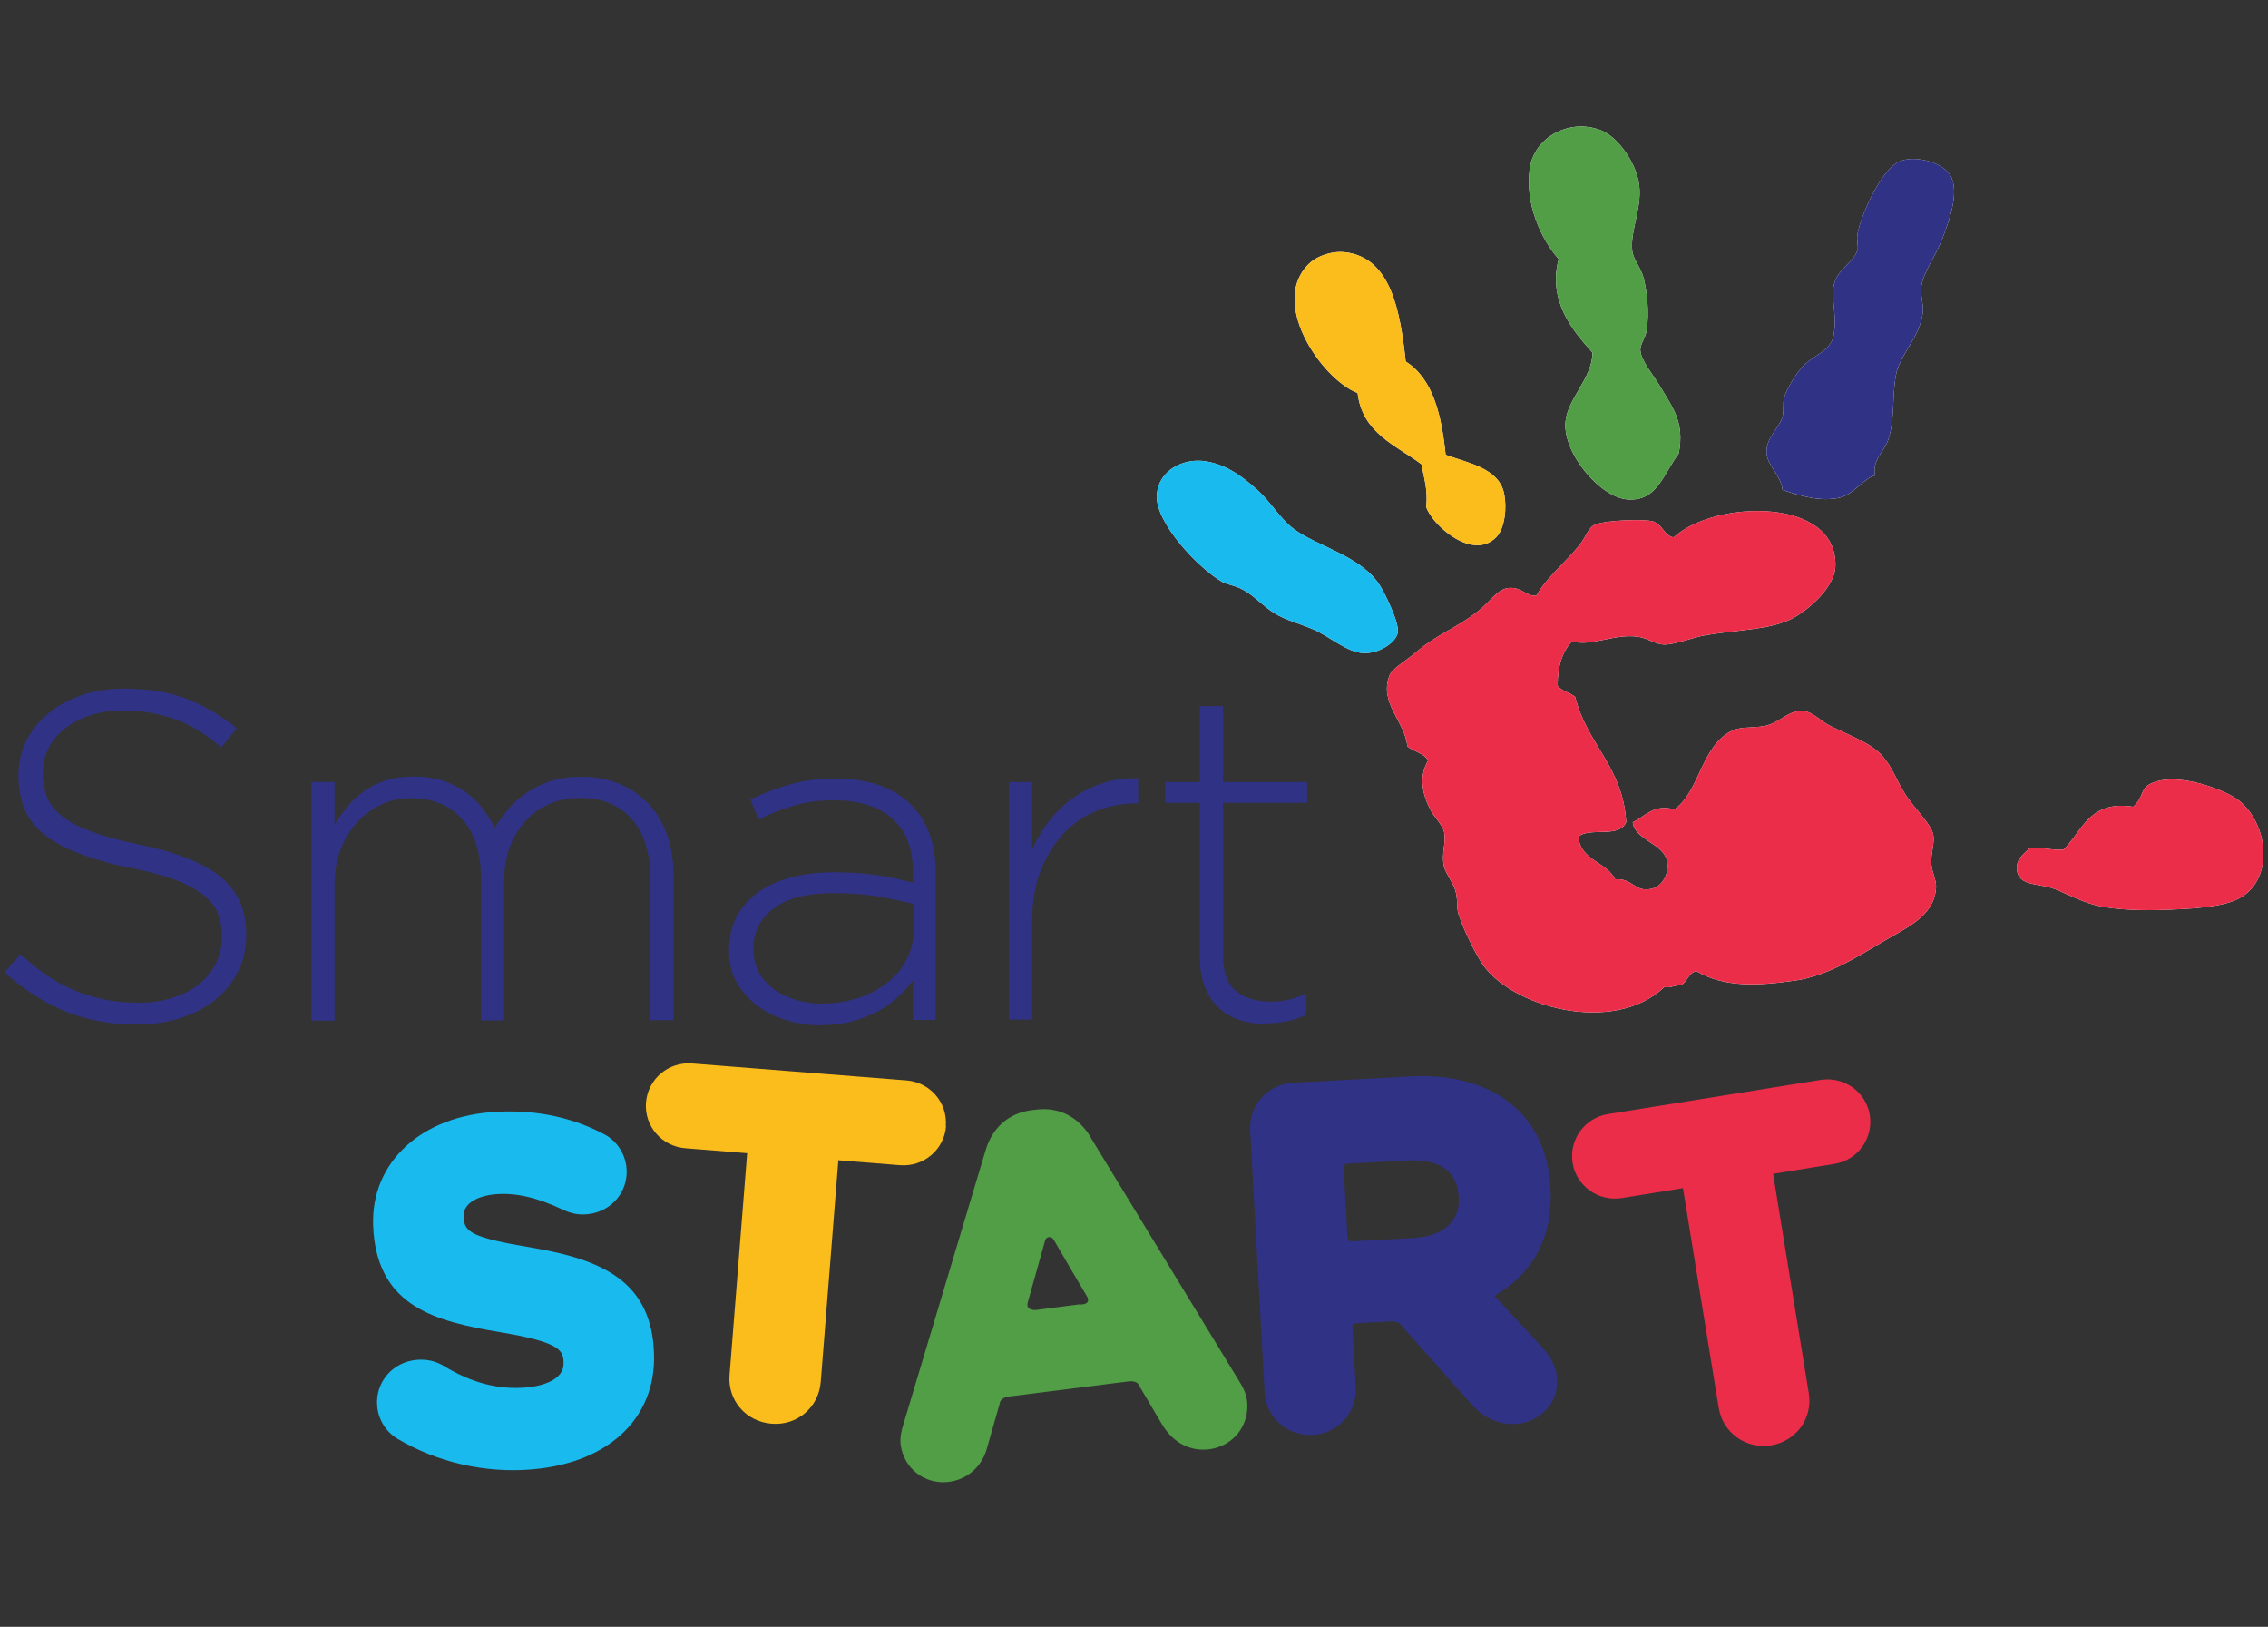 <svg width="251" height="180" viewBox="0 0 251 180" fill="none" xmlns="http://www.w3.org/2000/svg">
<rect x="0" y="0" width="251" height="180" fill="#333333" stroke="none"/>
<g clip-path="url(#clip0_209_1358)">
<path d="M58.871 138.047C52.094 136.921 51.455 136.286 51.309 134.785V134.67C51.193 133.313 52.589 132.332 54.886 132.13C57.126 131.957 59.481 132.505 62.332 133.862C63.204 134.266 64.047 134.439 64.949 134.352C67.625 134.122 69.544 131.899 69.341 129.273C69.166 127.281 67.886 125.982 66.752 125.434C62.971 123.471 58.783 122.692 54.218 123.067C46.045 123.76 40.723 129.157 41.334 136.229V136.344C42.032 144.541 48.081 146.186 55.352 147.399C61.721 148.467 62.273 149.333 62.361 150.545V150.66C62.564 152.969 59.249 153.431 58.231 153.518C55.119 153.778 52.153 152.998 49.099 151.122C48.168 150.574 47.209 150.372 46.132 150.458C43.457 150.689 41.537 152.912 41.741 155.538C41.857 157.068 42.73 158.453 44.009 159.204C48.401 161.802 53.665 163.014 58.842 162.581C67.683 161.859 72.976 156.52 72.336 149.044V148.928C71.725 141.684 66.519 139.346 58.871 138.047Z" fill="#19BAED"/>
<path d="M104.675 124.593C104.878 121.995 102.93 119.744 100.312 119.542L76.581 117.666C73.963 117.464 71.695 119.398 71.491 121.995C71.288 124.593 73.236 126.844 75.854 127.046L82.688 127.595L80.74 152.129C80.507 154.928 82.543 157.295 85.393 157.526C88.214 157.757 90.599 155.737 90.831 152.908L92.78 128.374L99.614 128.923C102.232 129.125 104.5 127.191 104.704 124.593H104.675Z" fill="#FABD1C"/>
<path d="M120.7 125.806C119.304 123.526 117.152 122.458 114.651 122.776L114.186 122.833C111.656 123.151 109.823 124.738 109.067 127.307L99.964 157.642C99.761 158.277 99.586 159.057 99.673 159.836C100.022 162.492 102.349 164.281 104.996 163.964C107.031 163.704 108.631 162.318 109.213 160.298L110.667 155.189V155.131C110.667 155.131 110.87 154.612 111.597 154.525L124.83 152.851C125.703 152.736 125.964 153.111 125.964 153.14L128.611 157.614C129.832 159.634 131.694 160.615 133.817 160.356C136.522 160.009 138.354 157.642 138.005 154.929C137.918 154.323 137.685 153.688 137.249 152.995L120.729 125.893L120.7 125.806ZM119.537 144.308L114.622 144.943C114.622 144.943 113.459 145.029 113.75 144.077C114.215 142.431 115.087 139.314 115.669 137.236C115.785 136.803 116.367 136.745 116.6 137.149C117.705 139.054 119.653 142.374 120.264 143.384C120.875 144.394 119.537 144.336 119.537 144.336V144.308Z" fill="#519E46"/>
<path d="M155.978 119.108L143.123 119.801C140.302 119.945 138.208 122.283 138.354 125.083L139.953 154.033C140.099 156.832 142.454 158.911 145.275 158.766C148.096 158.622 150.19 156.284 150.045 153.484L149.667 146.788C149.667 146.413 149.987 146.413 150.103 146.413L153.826 146.211C154.756 146.153 155.076 146.586 155.076 146.586V146.644L162.812 155.332C164.208 156.919 165.837 157.641 167.727 157.554C170.112 157.439 172.468 155.534 172.322 152.59C172.235 150.944 171.421 149.905 170.577 148.953L165.401 143.382C169.734 140.871 171.886 136.772 171.595 131.49V131.375C171.392 127.68 170.025 124.592 167.64 122.485C164.848 120.003 160.806 118.819 155.949 119.108H155.978ZM161.445 132.356V132.472C161.591 135.127 159.73 136.801 156.414 136.974L149.609 137.35C149.405 137.35 149.143 137.292 149.114 136.657L148.707 129.297C148.707 129.066 148.707 128.777 149.143 128.748L155.774 128.402C158.246 128.258 161.242 128.864 161.416 132.385L161.445 132.356Z" fill="#303285"/>
<path d="M201.492 119.485L177.964 123.266C175.376 123.67 173.631 126.095 174.038 128.664C174.445 131.233 176.888 132.964 179.477 132.56L186.253 131.464L190.208 155.766C190.674 158.537 193.204 160.356 195.996 159.923C198.788 159.461 200.62 156.95 200.184 154.179L196.228 129.876L203.005 128.779C205.593 128.375 207.338 125.951 206.931 123.382C206.524 120.813 204.081 119.081 201.492 119.485Z" fill="#EB2D4A"/>
<path d="M15.158 113.367C12.249 113.367 9.632 112.877 7.276 111.924C4.95 110.972 2.681 109.529 0.5 107.595L2.274 105.574C3.292 106.498 4.281 107.306 5.27 107.97C6.258 108.634 7.276 109.182 8.323 109.615C9.37 110.048 10.446 110.366 11.61 110.597C12.744 110.827 13.995 110.943 15.361 110.943C16.728 110.943 17.95 110.77 19.113 110.394C20.247 110.019 21.236 109.529 22.021 108.894C22.807 108.259 23.446 107.508 23.883 106.613C24.319 105.747 24.552 104.795 24.552 103.756V103.64C24.552 102.688 24.406 101.822 24.115 101.072C23.825 100.321 23.272 99.628 22.516 99.022C21.73 98.416 20.684 97.839 19.375 97.348C18.066 96.858 16.35 96.396 14.285 95.992C12.104 95.559 10.243 95.01 8.672 94.404C7.102 93.798 5.851 93.105 4.862 92.297C3.874 91.489 3.147 90.565 2.71 89.497C2.274 88.43 2.041 87.217 2.041 85.832V85.716C2.041 84.389 2.332 83.119 2.914 81.964C3.496 80.809 4.31 79.799 5.357 78.933C6.404 78.067 7.625 77.404 9.05 76.913C10.476 76.422 12.017 76.191 13.733 76.191C16.379 76.191 18.648 76.567 20.567 77.288C22.487 78.01 24.377 79.107 26.209 80.579L24.493 82.686C22.748 81.214 21.033 80.146 19.259 79.54C17.514 78.933 15.623 78.616 13.616 78.616C12.279 78.616 11.057 78.789 9.952 79.164C8.847 79.54 7.916 80.001 7.16 80.636C6.375 81.243 5.793 81.964 5.357 82.801C4.95 83.638 4.746 84.504 4.746 85.428V85.543C4.746 86.496 4.892 87.362 5.182 88.141C5.473 88.92 6.026 89.613 6.782 90.248C7.567 90.883 8.643 91.46 10.039 91.98C11.435 92.499 13.18 92.99 15.332 93.423C19.549 94.289 22.603 95.501 24.464 97.06C26.326 98.618 27.256 100.725 27.256 103.381V103.496C27.256 104.939 26.965 106.267 26.355 107.479C25.744 108.692 24.93 109.731 23.854 110.597C22.807 111.462 21.527 112.126 20.073 112.617C18.59 113.108 16.99 113.339 15.216 113.339L15.158 113.367Z" fill="#303285"/>
<path d="M34.469 86.521H37.029V91.226C37.436 90.533 37.93 89.869 38.454 89.234C38.977 88.599 39.617 88.022 40.286 87.531C40.984 87.041 41.798 86.637 42.7 86.348C43.63 86.059 44.677 85.915 45.841 85.915C47.004 85.915 48.022 86.059 48.982 86.377C49.941 86.694 50.785 87.098 51.512 87.618C52.239 88.138 52.879 88.744 53.402 89.436C53.926 90.129 54.391 90.851 54.769 91.601C55.176 90.879 55.7 90.187 56.282 89.494C56.863 88.801 57.561 88.195 58.346 87.676C59.132 87.156 60.004 86.723 60.993 86.406C61.982 86.088 63.087 85.944 64.337 85.944C65.908 85.944 67.304 86.204 68.584 86.752C69.834 87.272 70.91 88.022 71.812 88.975C72.684 89.927 73.382 91.082 73.848 92.438C74.313 93.795 74.546 95.296 74.546 96.941V112.873H71.986V97.258C71.986 94.401 71.288 92.207 69.921 90.62C68.525 89.061 66.606 88.282 64.163 88.282C63.058 88.282 61.982 88.484 60.964 88.888C59.946 89.292 59.044 89.898 58.288 90.706C57.532 91.486 56.921 92.467 56.456 93.621C56.02 94.776 55.787 96.075 55.787 97.576V112.902H53.228V97.114C53.228 94.372 52.53 92.207 51.163 90.649C49.767 89.09 47.877 88.311 45.492 88.311C44.299 88.311 43.194 88.542 42.176 89.032C41.129 89.523 40.228 90.187 39.471 91.053C38.715 91.919 38.105 92.9 37.668 94.055C37.232 95.18 37.029 96.421 37.029 97.778V112.931H34.469V86.637V86.521Z" fill="#303285"/>
<path d="M90.919 113.455C89.668 113.455 88.447 113.282 87.225 112.936C86.004 112.589 84.928 112.07 83.939 111.377C82.979 110.684 82.194 109.818 81.584 108.808C80.973 107.769 80.682 106.586 80.682 105.2V105.085C80.682 103.699 80.973 102.487 81.525 101.419C82.107 100.351 82.892 99.456 83.881 98.735C84.899 98.013 86.091 97.465 87.516 97.09C88.941 96.714 90.512 96.512 92.257 96.512C94.118 96.512 95.747 96.628 97.085 96.83C98.422 97.032 99.76 97.32 101.04 97.667V96.541C101.04 93.886 100.255 91.865 98.713 90.538C97.172 89.21 95.02 88.546 92.286 88.546C90.657 88.546 89.174 88.748 87.807 89.152C86.469 89.556 85.161 90.047 83.968 90.682L83.038 88.46C84.492 87.767 85.975 87.189 87.458 86.785C88.941 86.352 90.599 86.15 92.46 86.15C96.096 86.15 98.888 87.103 100.836 89.037C102.64 90.826 103.541 93.308 103.541 96.455V112.849H101.04V108.462C100.604 109.068 100.051 109.703 99.411 110.28C98.772 110.886 98.044 111.406 97.201 111.868C96.358 112.329 95.427 112.705 94.38 112.993C93.333 113.282 92.17 113.426 90.919 113.426V113.455ZM91.064 111.031C92.402 111.031 93.711 110.829 94.903 110.453C96.125 110.049 97.172 109.501 98.103 108.808C99.033 108.115 99.76 107.25 100.284 106.268C100.807 105.287 101.098 104.19 101.098 102.978V100.005C99.993 99.745 98.684 99.456 97.201 99.197C95.718 98.937 94.002 98.821 92.112 98.821C89.32 98.821 87.138 99.37 85.655 100.495C84.143 101.621 83.387 103.093 83.387 104.94V105.056C83.387 106.008 83.59 106.874 83.997 107.596C84.404 108.346 84.986 108.952 85.684 109.472C86.382 109.992 87.225 110.367 88.156 110.655C89.087 110.915 90.047 111.059 91.064 111.059V111.031Z" fill="#303285"/>
<path d="M111.655 86.522H114.215V93.998C114.738 92.843 115.378 91.746 116.192 90.736C116.977 89.726 117.879 88.889 118.897 88.196C119.915 87.503 120.991 86.955 122.183 86.609C123.376 86.233 124.626 86.089 125.964 86.118V88.889H125.702C124.19 88.889 122.736 89.177 121.34 89.726C119.944 90.303 118.722 91.14 117.675 92.266C116.628 93.391 115.785 94.748 115.145 96.393C114.534 98.038 114.215 99.915 114.215 102.05V112.816H111.655V86.522Z" fill="#303285"/>
<path d="M140.215 113.309C139.168 113.309 138.209 113.165 137.307 112.905C136.405 112.617 135.62 112.184 134.951 111.578C134.282 110.971 133.759 110.221 133.381 109.297C133.003 108.374 132.799 107.306 132.799 106.065V88.833H128.96V86.524H132.799V78.125H135.358V86.524H144.665V88.833H135.358V105.747C135.358 107.623 135.853 108.951 136.842 109.701C137.831 110.452 139.11 110.827 140.652 110.827C141.32 110.827 141.931 110.769 142.513 110.625C143.095 110.51 143.763 110.279 144.549 109.932V112.299C143.851 112.617 143.182 112.848 142.484 112.992C141.815 113.136 141.059 113.223 140.215 113.223V113.309Z" fill="#303285"/>
<path fill-rule="evenodd" clip-rule="evenodd" d="M176.248 38.957C176.248 41.843 173.485 44.066 173.253 46.663C172.933 50.127 177.092 55.062 180.145 55.264C183.403 55.467 184.013 52.551 185.787 50.185C186.456 46.634 185.089 45.076 183.664 42.651C182.995 41.526 181.629 39.938 181.541 38.784C181.483 38.062 182.123 37.427 182.239 36.503C182.53 34.627 182.297 32.318 181.89 30.731C181.599 29.605 180.756 28.71 180.64 27.758C180.378 25.42 181.89 22.707 181.338 20.051C180.843 17.569 178.837 15.087 177.266 14.452C173.718 13.009 169.85 15.202 169.326 18.493C168.658 22.476 170.635 26.603 172.497 28.652C171.275 33.271 174.038 36.59 176.219 38.986L176.248 38.957ZM197.246 54.197C199.166 54.86 201.521 55.553 203.615 55.062C205.186 54.687 206.262 52.898 207.512 52.609C207.163 50.964 208.443 50.069 208.937 48.741C209.723 46.548 209.374 44.066 209.81 41.554C210.246 39.159 212.515 37.312 212.805 34.541C212.893 33.675 212.515 32.636 212.631 31.741C212.805 30.182 214.231 28.306 214.929 26.488C215.685 24.496 216.79 21.552 215.976 19.647C215.278 18.002 211.933 17.078 210.159 17.887C208.269 18.752 205.971 23.601 205.564 25.939C205.447 26.603 205.709 27.325 205.564 27.7C205.011 29.23 203.237 29.749 202.917 31.741C202.685 33.242 203.324 35.06 202.917 37.167C202.597 38.87 200.503 39.39 199.398 40.66C198.729 41.439 197.77 42.94 197.45 43.979C197.275 44.585 197.45 45.307 197.275 46.086C196.955 47.327 195.414 48.395 195.501 50.127C195.588 51.512 197.043 52.523 197.275 54.168L197.246 54.197ZM159.991 50.329C159.526 45.884 158.595 41.901 155.57 39.996C154.959 34.483 153.971 28.479 148.852 27.902C147.282 27.729 145.798 28.393 145.129 28.941C140.185 33.155 146.206 41.93 150.248 43.488C150.772 47.933 154.465 49.232 157.315 51.368C157.577 52.869 158.042 54.139 157.839 56.102C158.537 58.151 163.015 62.105 165.604 59.421C166.564 58.411 166.767 56.159 166.476 54.687C165.924 51.743 162.376 51.224 159.933 50.3L159.991 50.329ZM133.496 51.05C130.937 50.617 128.203 52.061 128.029 54.745C127.796 57.833 132.74 62.971 135.27 64.385C135.91 64.732 136.608 64.732 137.568 65.251C138.848 65.944 139.807 67.099 141.087 67.878C142.308 68.628 143.792 68.975 145.333 69.638C147.165 70.418 149.114 72.236 150.975 72.265C152.749 72.294 154.523 71.024 154.698 69.985C154.872 68.888 153.214 65.482 152.575 64.558C150.364 61.384 145.508 60.373 143.035 58.411C141.581 57.256 140.563 55.467 139.138 54.197C137.742 52.956 135.939 51.455 133.496 51.05ZM185.235 59.45C184.188 59.334 184.042 58.064 182.937 57.689C182.123 57.429 177.877 57.516 176.568 58.035C175.754 58.353 175.579 59.334 174.794 60.316C173.34 62.134 171.13 63.923 170.024 65.915C168.919 66.002 168.425 64.963 167.029 65.049C165.691 65.136 164.935 66.579 163.51 67.676C161.009 69.61 159.177 70.071 156.617 72.236C155.541 73.16 154.087 73.968 153.796 74.69C152.546 77.749 155.541 79.885 155.745 82.569C156.414 83.175 157.606 83.291 158.042 84.157C156.966 85.975 157.432 87.996 158.391 89.756C158.769 90.449 159.642 91.286 159.816 92.036C160.078 93.249 159.467 94.461 159.816 95.904C160.02 96.712 160.776 97.578 161.067 98.531C161.358 99.483 161.183 100.465 161.416 101.157C161.939 102.774 163.074 105.083 163.888 106.41C166.971 111.404 178.546 114.608 184.188 109.21C184.973 109.354 185.235 108.979 185.962 109.037C186.747 108.691 186.805 107.652 187.736 107.449C190.819 109.268 194.512 109.095 198.7 108.489C202.132 107.998 205.389 105.977 208.239 104.275C210.944 102.658 213.998 101.446 214.26 98.3C214.347 97.376 213.794 96.568 213.736 95.5C213.678 94.288 214.201 93.133 213.911 92.181C213.562 91.026 211.788 89.323 210.915 87.967C209.839 86.322 209.49 84.936 208.269 83.579C207.018 82.194 204.749 81.415 202.452 80.26C201.521 79.798 200.649 78.788 199.631 78.673C197.973 78.528 197.13 79.827 195.559 80.26C194.367 80.578 192.767 80.376 191.837 80.78C188.259 82.338 188.143 87.62 185.293 89.554C183.025 88.919 182.123 90.305 180.698 90.969C180.843 92.787 183.868 93.335 184.421 95.009C184.886 96.395 184.072 98.04 182.821 98.329C180.872 98.79 180.756 97.145 178.749 97.29C177.79 95.327 174.91 95.24 174.678 92.556C176.016 91.488 179.157 92.787 179.971 90.969C179.622 84.821 175.608 82.338 174.329 77.114C173.776 76.623 172.846 76.479 172.38 75.873C172.38 73.708 172.904 72.063 173.98 70.966C176.074 71.572 178.633 70.1 181.221 70.447C182.239 70.562 183.141 71.255 184.042 71.313C185.235 71.399 187.358 70.504 188.812 70.273C192.331 69.667 196.083 69.696 198.526 68.34C200.271 67.358 203.005 64.963 203.121 62.74C203.47 54.947 189.801 55.293 185.264 59.421L185.235 59.45ZM236.13 89.266C231.186 88.486 230.488 91.95 228.365 93.999C226.969 94.115 226.067 93.682 224.642 93.826C223.915 94.519 223.072 95.096 223.217 96.279C223.421 97.953 225.34 97.751 226.94 98.213C228.074 98.531 229.906 99.627 231.884 100.147C234.094 100.724 237.584 100.753 239.649 100.667C241.976 100.58 245.873 100.436 247.763 99.425C252.009 97.203 250.904 90.42 247.24 88.198C245.407 87.101 240.492 85.34 237.875 86.783C236.857 87.361 237.235 88.227 236.101 89.237L236.13 89.266Z" fill="white"/>
<path fill-rule="evenodd" clip-rule="evenodd" d="M176.25 38.957C176.25 41.843 173.487 44.066 173.255 46.663C172.935 50.127 177.093 55.062 180.147 55.264C183.404 55.467 184.015 52.551 185.789 50.185C186.458 46.634 185.091 45.076 183.666 42.651C182.997 41.526 181.63 39.938 181.543 38.784C181.485 38.062 182.125 37.427 182.241 36.503C182.532 34.627 182.299 32.318 181.892 30.731C181.601 29.605 180.758 28.71 180.642 27.758C180.38 25.42 181.892 22.707 181.34 20.051C180.845 17.569 178.838 15.087 177.268 14.452C173.72 13.009 169.852 15.202 169.328 18.493C168.659 22.476 170.637 26.603 172.498 28.652C171.277 33.271 174.04 36.59 176.221 38.986L176.25 38.957Z" fill="#519E46"/>
<path fill-rule="evenodd" clip-rule="evenodd" d="M197.247 54.192C199.166 54.856 201.522 55.549 203.616 55.058C205.186 54.683 206.262 52.893 207.513 52.605C207.164 50.96 208.444 50.065 208.938 48.737C209.723 46.544 209.374 44.061 209.81 41.55C210.247 39.154 212.515 37.307 212.806 34.536C212.893 33.67 212.515 32.631 212.631 31.737C212.806 30.178 214.231 28.302 214.929 26.483C215.685 24.492 216.79 21.548 215.976 19.643C215.278 17.998 211.933 17.074 210.159 17.882C208.269 18.748 205.971 23.597 205.564 25.935C205.448 26.599 205.71 27.32 205.564 27.696C205.012 29.226 203.238 29.745 202.918 31.737C202.685 33.237 203.325 35.056 202.918 37.163C202.598 38.866 200.504 39.385 199.399 40.655C198.73 41.435 197.77 42.936 197.45 43.975C197.276 44.581 197.45 45.302 197.276 46.082C196.956 47.323 195.414 48.391 195.502 50.123C195.589 51.508 197.043 52.518 197.276 54.163L197.247 54.192Z" fill="#303285"/>
<path fill-rule="evenodd" clip-rule="evenodd" d="M159.992 50.33C159.527 45.885 158.596 41.902 155.572 39.997C154.961 34.484 153.972 28.48 148.853 27.903C147.283 27.73 145.8 28.394 145.131 28.942C140.187 33.156 146.207 41.931 150.249 43.489C150.773 47.934 154.466 49.233 157.316 51.369C157.578 52.87 158.044 54.14 157.84 56.102C158.538 58.152 163.017 62.106 165.605 59.422C166.565 58.412 166.768 56.16 166.478 54.688C165.925 51.744 162.377 51.225 159.934 50.301L159.992 50.33Z" fill="#FABD1C"/>
<path fill-rule="evenodd" clip-rule="evenodd" d="M133.496 51.05C130.937 50.617 128.203 52.06 128.029 54.744C127.796 57.833 132.74 62.97 135.27 64.384C135.91 64.731 136.608 64.731 137.568 65.25C138.848 65.943 139.807 67.098 141.087 67.877C142.308 68.627 143.792 68.974 145.333 69.638C147.165 70.417 149.114 72.235 150.975 72.264C152.749 72.293 154.523 71.023 154.698 69.984C154.872 68.887 153.215 65.481 152.575 64.558C150.364 61.383 145.508 60.372 143.035 58.41C141.581 57.255 140.563 55.466 139.138 54.196C137.742 52.955 135.939 51.454 133.496 51.05Z" fill="#19BAED"/>
<path fill-rule="evenodd" clip-rule="evenodd" d="M185.236 59.446C184.189 59.331 184.044 58.061 182.939 57.685C182.124 57.426 177.878 57.512 176.569 58.032C175.755 58.349 175.581 59.331 174.795 60.312C173.341 62.13 171.131 63.92 170.026 65.912C168.921 65.998 168.426 64.959 167.03 65.046C165.692 65.132 164.936 66.575 163.511 67.672C161.01 69.606 159.178 70.068 156.618 72.233C155.542 73.156 154.088 73.964 153.797 74.686C152.547 77.746 155.542 79.881 155.746 82.566C156.415 83.172 157.607 83.287 158.044 84.153C156.967 85.972 157.433 87.992 158.393 89.753C158.771 90.445 159.643 91.282 159.818 92.033C160.079 93.245 159.469 94.457 159.818 95.901C160.021 96.709 160.777 97.575 161.068 98.527C161.359 99.48 161.184 100.461 161.417 101.154C161.941 102.77 163.075 105.079 163.889 106.407C166.972 111.4 178.547 114.604 184.189 109.207C184.974 109.351 185.236 108.976 185.963 109.033C186.748 108.687 186.807 107.648 187.737 107.446C190.82 109.264 194.514 109.091 198.701 108.485C202.133 107.994 205.391 105.974 208.241 104.271C210.945 102.655 213.999 101.442 214.261 98.296C214.348 97.373 213.796 96.564 213.737 95.496C213.679 94.284 214.203 93.13 213.912 92.177C213.563 91.023 211.789 89.32 210.916 87.963C209.84 86.318 209.491 84.933 208.27 83.576C207.019 82.191 204.751 81.411 202.453 80.257C201.523 79.795 200.65 78.785 199.632 78.669C197.974 78.525 197.131 79.824 195.561 80.257C194.368 80.574 192.769 80.372 191.838 80.776C188.261 82.335 188.144 87.617 185.294 89.551C183.026 88.916 182.124 90.301 180.699 90.965C180.845 92.783 183.869 93.332 184.422 95.006C184.887 96.391 184.073 98.037 182.822 98.325C180.874 98.787 180.757 97.142 178.751 97.286C177.791 95.323 174.912 95.237 174.679 92.552C176.017 91.484 179.158 92.783 179.972 90.965C179.623 84.817 175.61 82.335 174.33 77.111C173.777 76.62 172.847 76.475 172.381 75.869C172.381 73.705 172.905 72.059 173.981 70.963C176.075 71.569 178.634 70.097 181.223 70.443C182.241 70.559 183.142 71.251 184.044 71.309C185.236 71.396 187.359 70.501 188.813 70.27C192.332 69.664 196.084 69.693 198.527 68.336C200.272 67.355 203.006 64.959 203.122 62.737C203.471 54.944 189.802 55.29 185.265 59.417L185.236 59.446Z" fill="#EB2D4A"/>
<path fill-rule="evenodd" clip-rule="evenodd" d="M236.131 89.265C231.187 88.486 230.489 91.949 228.366 93.999C226.97 94.114 226.069 93.681 224.643 93.825C223.916 94.518 223.073 95.095 223.218 96.279C223.422 97.953 225.341 97.751 226.941 98.213C228.075 98.53 229.907 99.627 231.885 100.146C234.095 100.724 237.585 100.753 239.65 100.666C241.977 100.579 245.874 100.435 247.764 99.425C252.011 97.202 250.905 90.419 247.241 88.197C245.409 87.1 240.494 85.34 237.876 86.783C236.858 87.36 237.236 88.226 236.102 89.236L236.131 89.265Z" fill="#EB2D4A"/>
</g>
<defs>
<clipPath id="clip0_209_1358">
<rect width="250" height="180" fill="white" transform="translate(0.5)"/>
</clipPath>
</defs>
</svg>
